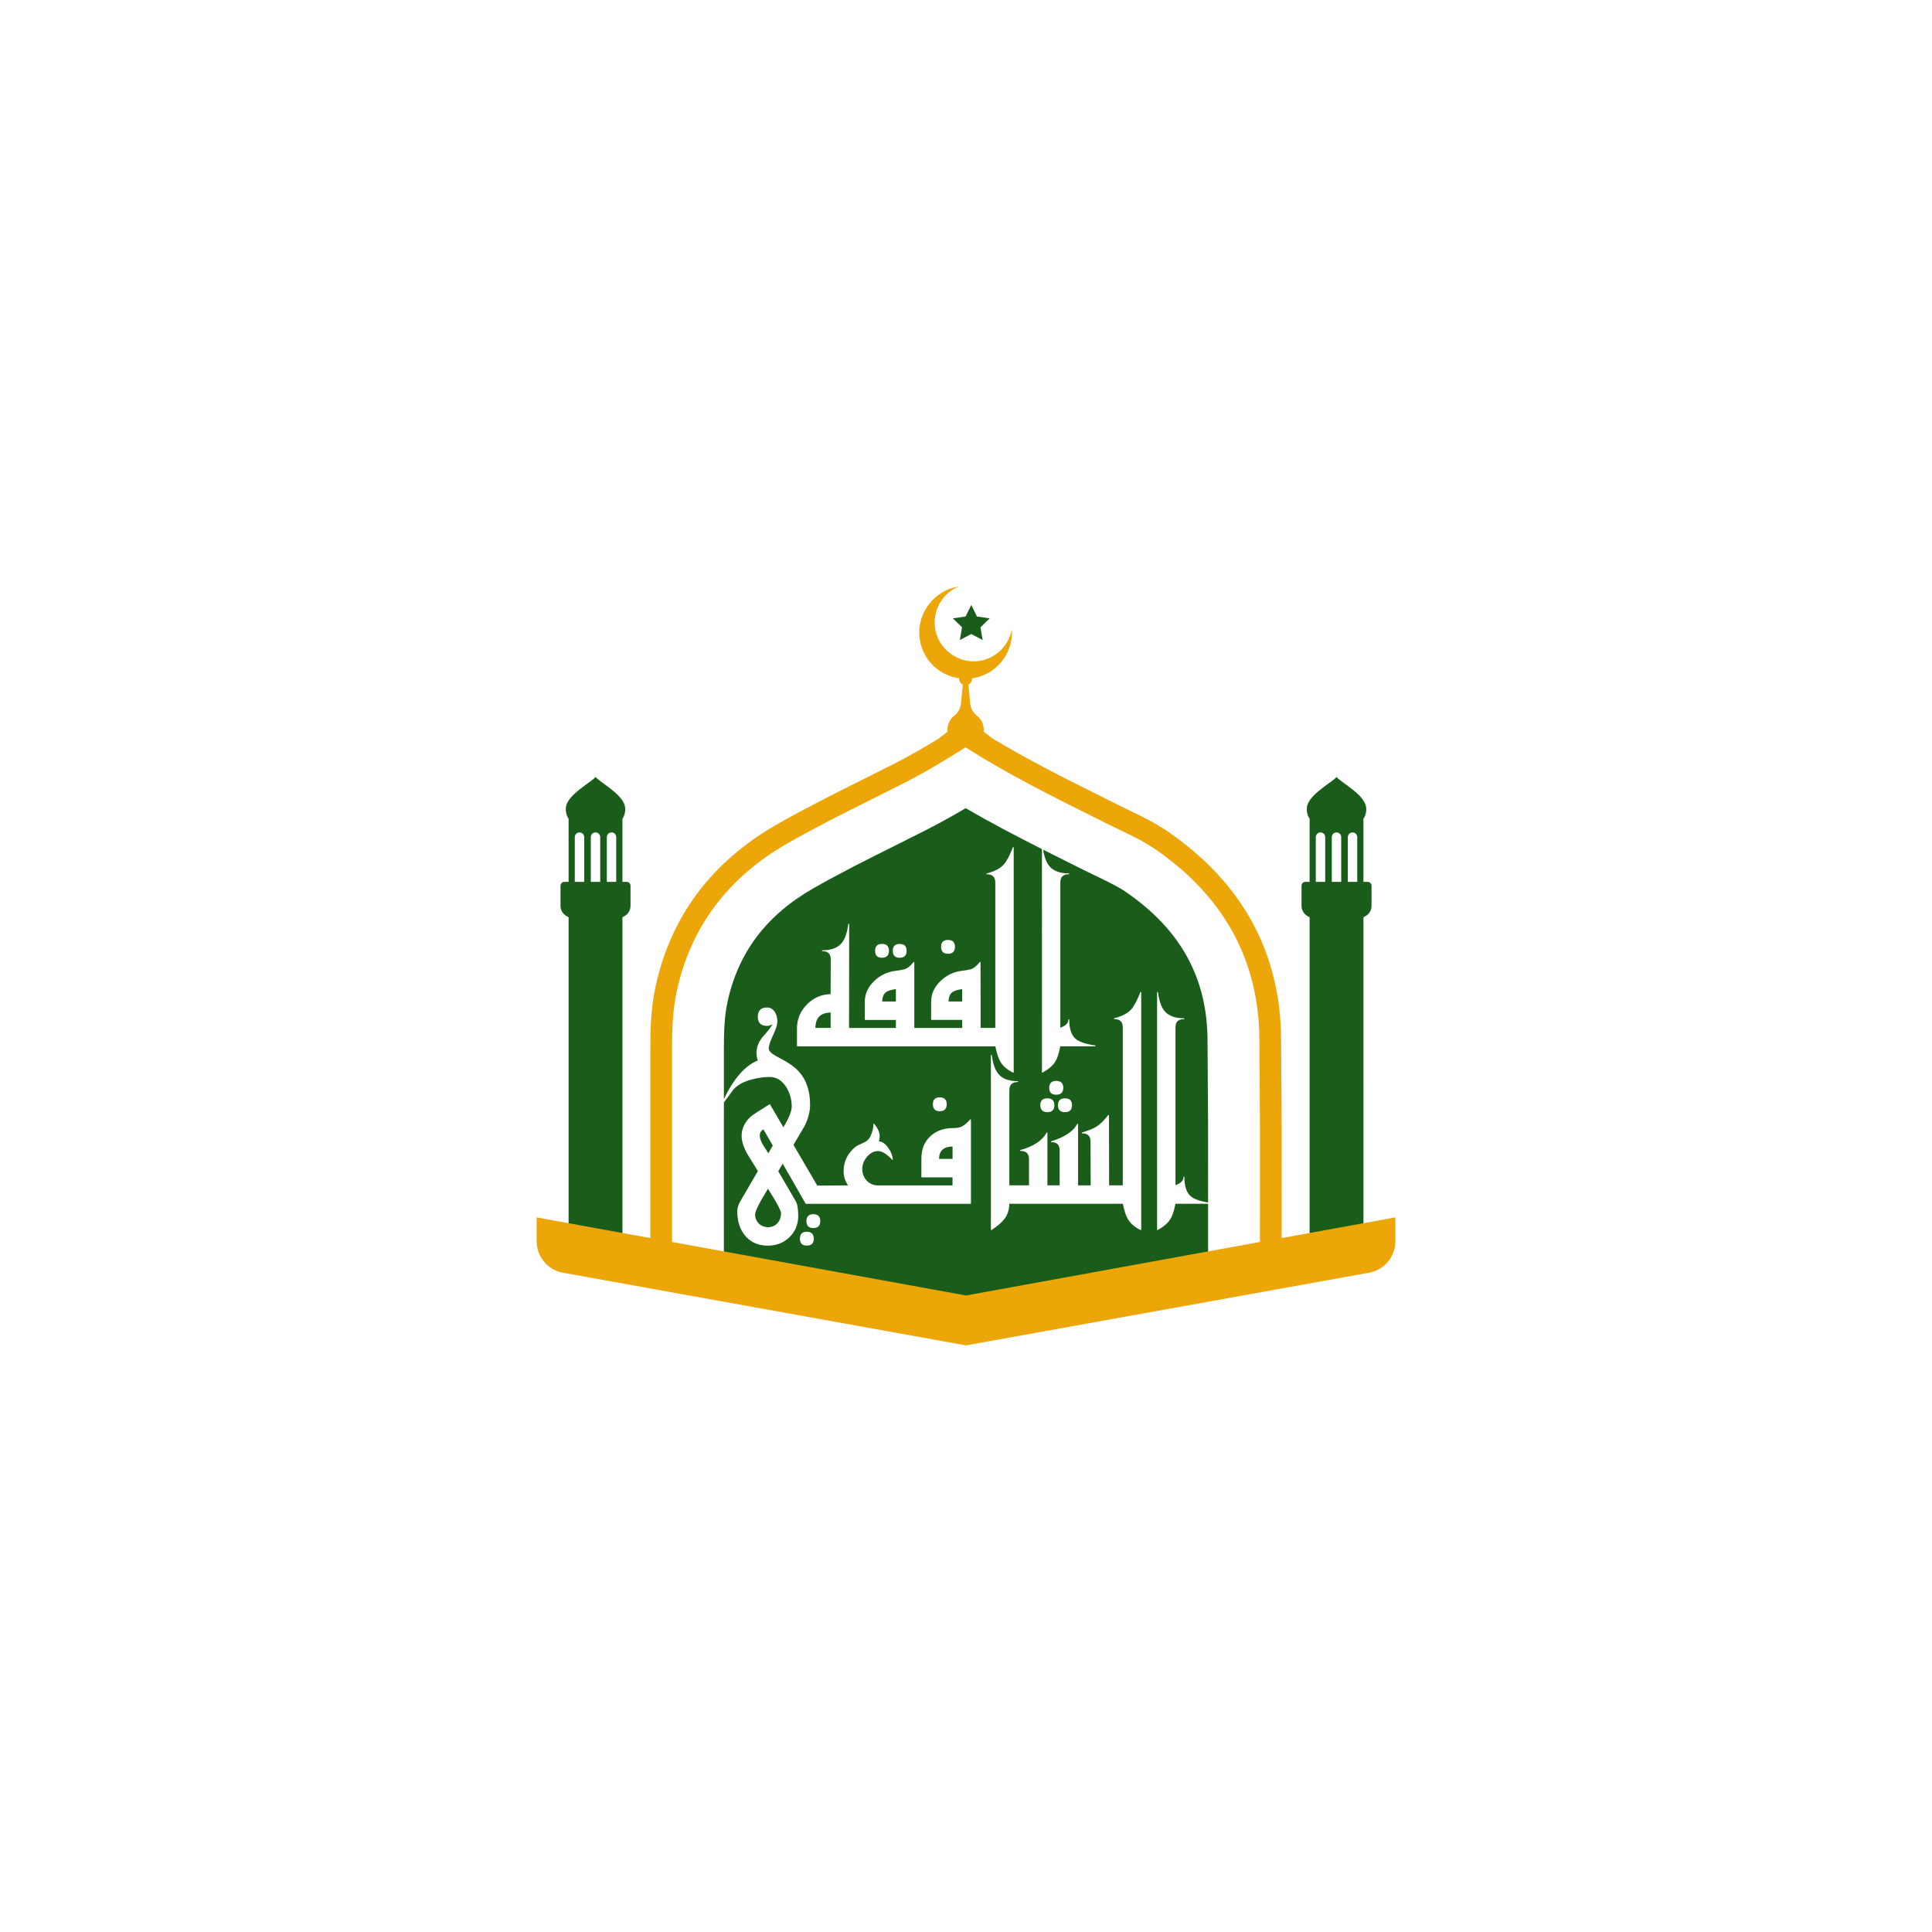 <svg xmlns="http://www.w3.org/2000/svg" xmlns:xlink="http://www.w3.org/1999/xlink" id="Layer_1" x="0px" y="0px" viewBox="0 0 1000 1000" style="enable-background:new 0 0 1000 1000;" xml:space="preserve"> <style type="text/css"> .st0{fill:#1A5D1A;} .st1{fill:#ECA608;} </style> <g> <g> <path class="st0" d="M422.04,532.06h7.89v-7.95C424.69,524.18,422.11,526.78,422.04,532.06z"></path> <path class="st0" d="M490.98,518.37H498v-6.42c-2.44,0.37-4.15,0.91-5.07,1.61C491.67,514.49,491.02,516.11,490.98,518.37z"></path> <path class="st0" d="M456.63,518.37h7.08v-6.43c-2.47,0.37-4.19,0.91-5.12,1.62C457.33,514.49,456.67,516.11,456.63,518.37z"></path> <path class="st0" d="M390.84,628.63c0,1.84,0.65,3.4,1.94,4.66c1.29,1.26,2.88,1.9,4.71,1.9c2.03,0,3.68-0.7,4.91-2.07 c1.24-1.38,1.86-3.12,1.86-5.17c0-1.38-2.28-5.64-6.77-12.65C393.08,622.43,390.84,626.92,390.84,628.63z"></path> <path class="st0" d="M486.03,599.85h7.02v-6.41C488.41,593.5,486.11,595.6,486.03,599.85z"></path> <path class="st0" d="M612.81,527.5c-2.95,0-4.38,1.41-4.38,4.32v81.63c2.76-0.99,4.16-2.42,4.16-4.23c0-0.12,0.1-0.22,0.22-0.22 s0.22,0.1,0.22,0.22c0,4.72,1.11,8.08,3.28,9.97c1.64,1.41,4.67,2.5,8.99,3.24c0-3.84,0.01-7.35,0.01-10.64 c0.03-22,0.04-34.12-0.3-73.93c-0.28-31.93-14.09-56.84-42.25-76.18c-4.07-2.79-9.53-5.42-15.31-8.2c-2.29-1.1-4.58-2.2-6.85-3.34 l-6.73-3.36c-4.62-2.3-9.28-4.63-13.95-6.98c0.66,4.02,1.82,6.98,3.46,8.79c2.08,2.3,5.38,3.47,9.83,3.47 c0.12,0,0.22,0.1,0.22,0.22s-0.1,0.22-0.22,0.22c-2.95,0-4.38,1.41-4.38,4.32v75.13c2.76-0.99,4.16-2.41,4.16-4.23 c0-0.12,0.1-0.22,0.22-0.22c0.12,0,0.22,0.1,0.22,0.22c0,4.72,1.11,8.08,3.28,9.97c1.79,1.54,5.2,2.7,10.15,3.43 c0.12,0.02,0.2,0.12,0.19,0.24c-0.01,0.12-0.11,0.21-0.22,0.21H548.8c-0.66,3.61-1.55,6.29-2.63,7.99 c-1.27,2.01-3.47,3.9-6.53,5.61c-0.04,0.02-0.07,0.03-0.11,0.03c-0.04,0-0.08-0.01-0.11-0.03c-0.07-0.04-0.11-0.11-0.11-0.19 V439.49c-13.06-6.6-26.28-13.49-39.46-21.19c-7.03,4.17-13.71,7.85-20.33,11.22c-5.35,2.72-10.72,5.4-16.09,8.09 c-14.9,7.44-28.96,14.47-42.52,22.23c-24.26,13.89-38.77,33.11-44.36,58.73c-1.55,7.1-1.87,14.9-1.87,24.41l0,25.88 c5.06-10.54,10.95-17.28,17.56-19.98c-0.45-1.18-0.68-2.51-0.68-3.98c0-3.11,1.25-6.07,3.73-8.8c2.35-2.6,3.87-4.61,4.53-6 c-0.92,0.6-1.86,0.9-2.81,0.9c-3.16,0-4.77-1.58-4.77-4.7c0-3.2,1.6-4.83,4.75-4.83c1.73,0,3.13,0.83,4.16,2.47 c0.81,1.37,1.21,2.95,1.21,4.73c0,1.7-0.74,4.07-2.25,7.22c-1.46,3.05-2.21,5.39-2.21,6.97c0,1.27,1.83,2.84,5.43,4.65 c4.75,2.45,8.23,4.91,10.36,7.33c3.72,4.22,5.61,9.92,5.61,16.95c0,3.55-0.95,7.27-2.84,11.05l-5.76,9.73l12.32,21.1l15.91-0.11 c-1.51-2.3-2.28-4.78-2.28-7.39c0-4.95,2.05-9.17,6.09-12.53c0.52-0.44,1.98-1.18,4.45-2.28c1.59-0.68,2.78-1.9,3.54-3.62 c0.89-2.04,1.34-4.02,1.34-5.88c0-0.09,0.06-0.18,0.14-0.21c0.03-0.01,0.05-0.01,0.08-0.01c0.06,0,0.13,0.03,0.17,0.08 c1.9,2.19,2.86,4.33,2.86,6.37c0,0.91-0.14,1.8-0.42,2.65c1.75,0.12,3.37,1.24,4.84,3.34c1.36,1.9,2.18,3.92,2.43,5.99 c0.01,0.1-0.04,0.19-0.13,0.23c-0.03,0.01-0.06,0.02-0.1,0.02c-0.06,0-0.12-0.02-0.16-0.07c-2.83-2.97-5.28-4.47-7.27-4.47 c-2.15,0-4.07,0.99-5.72,2.94c-1.65,1.96-2.49,4.08-2.49,6.3c0,2.38,0.79,4.42,2.34,6.07c1.54,1.65,3.53,2.48,5.9,2.48h38.48 v-4.16h-15.89c-0.12,0-0.22-0.1-0.22-0.22v-9.52c0-4.77,1.53-8.63,4.55-11.48c3.02-2.85,6.96-4.29,11.73-4.29 c2.11,0,3.72-0.3,4.8-0.91c1.5-0.85,2.91-2.05,4.17-3.56c0.04-0.05,0.11-0.08,0.17-0.08c0.03,0,0.05,0,0.08,0.01 c0.09,0.03,0.15,0.12,0.15,0.21v43.29c0,0.12-0.1,0.22-0.22,0.22h-85.17c-0.08,0-0.16-0.04-0.19-0.11l-11.86-20.69l-2.29,3.95 l9.06,15.52c0.85,1.48,1.27,4.05,1.27,7.64c0,4.36-1.52,8.04-4.52,10.96s-6.76,4.39-11.16,4.39c-5.03,0-9.04-1.77-11.89-5.25 c-2.64-3.26-3.98-7.5-3.98-12.59c0-1.61,0.54-3.34,1.6-5.15l9.07-15.62l-5.32-8.6c-2.06-3.68-3.1-6.88-3.1-9.52 c0-3.86,1.62-7.27,4.8-10.12c0.97-0.84,4.2-2.96,9.61-6.31c0.04-0.02,0.08-0.03,0.12-0.03c0.02,0,0.04,0,0.05,0.01 c0.06,0.01,0.11,0.05,0.14,0.1l6.9,11.81c2.86-4.76,4.32-8.36,4.32-10.7c0-3.71-0.97-7.12-2.88-10.15 c-2.22-3.44-5.08-5.19-8.49-5.19c-3.19,0-6.58,0.5-10.06,1.49c-3.68,1.06-6.57,2.7-8.61,4.85c-1.7,2.29-3.39,4.58-5.08,6.86 l-0.01,84.36L500,684.29L625.31,655c-0.02-13.21-0.01-23.41,0-31.94h-16.91c-0.67,3.61-1.55,6.3-2.63,7.99 c-1.27,2.01-3.46,3.9-6.53,5.61c-0.04,0.02-0.07,0.03-0.11,0.03c-0.04,0-0.08-0.01-0.11-0.03c-0.07-0.04-0.11-0.11-0.11-0.19 V513.65c0-0.12,0.09-0.22,0.21-0.22c0.01,0,0.01,0,0.02,0c0.11,0,0.21,0.08,0.22,0.19c0.62,4.62,1.84,7.97,3.64,9.96 c2.07,2.31,5.38,3.48,9.82,3.48c0.12,0,0.22,0.1,0.22,0.22S612.94,527.5,612.81,527.5z M417.59,644.72 c-2.36,0-3.55-1.19-3.55-3.55c0-2.4,1.19-3.62,3.55-3.62c2.4,0,3.61,1.22,3.61,3.62C421.21,643.52,419.99,644.72,417.59,644.72z M420.95,635.63c-2.36,0-3.55-1.19-3.55-3.55c0-2.4,1.19-3.62,3.55-3.62c2.4,0,3.62,1.22,3.62,3.62 C424.57,634.44,423.35,635.63,420.95,635.63z M554.86,572.04c0,2.4-1.21,3.61-3.6,3.61c-2.43,0-3.66-1.22-3.66-3.61 c0-2.36,1.23-3.55,3.66-3.55C553.65,568.49,554.86,569.68,554.86,572.04z M546.68,559.47c2.44,0,3.67,1.22,3.67,3.61 c0,2.36-1.24,3.55-3.67,3.55c-2.4,0-3.62-1.19-3.62-3.55C543.07,560.68,544.28,559.47,546.68,559.47z M542.14,568.49 c2.4,0,3.61,1.2,3.61,3.55c0,2.4-1.22,3.61-3.61,3.61c-2.44,0-3.68-1.22-3.68-3.61C538.46,569.68,539.7,568.49,542.14,568.49z M490.66,486.51c2.4,0,3.62,1.19,3.62,3.55c0,2.4-1.22,3.62-3.62,3.62c-2.36,0-3.55-1.22-3.55-3.62 C487.11,487.71,488.3,486.51,490.66,486.51z M465.65,488.57c2.4,0,3.62,1.19,3.62,3.55c0,2.4-1.22,3.61-3.62,3.61 c-2.36,0-3.55-1.22-3.55-3.61C462.1,489.76,463.29,488.57,465.65,488.57z M456.5,488.57c2.4,0,3.61,1.19,3.61,3.55 c0,2.4-1.22,3.61-3.61,3.61c-2.36,0-3.55-1.22-3.55-3.61C452.95,489.76,454.14,488.57,456.5,488.57z M486.4,575.16 c-2.36,0-3.55-1.22-3.55-3.62c0-2.36,1.19-3.55,3.55-3.55c2.4,0,3.62,1.19,3.62,3.55C490.01,573.94,488.8,575.16,486.4,575.16z M412.73,541.59c-0.12,0-0.22-0.1-0.22-0.22v-9.08c0-4.77,1.76-8.95,5.23-12.45c3.42-3.44,7.52-5.21,12.19-5.26l0.06-18.01 c0-2.86-1.41-4.26-4.32-4.26c-0.12,0-0.22-0.1-0.22-0.22c0-0.12,0.1-0.22,0.22-0.22c4.43,0,7.73-1.19,9.79-3.53 c1.79-1.99,3-5.36,3.62-10.02c0.02-0.11,0.11-0.19,0.22-0.19c0,0,0.01,0,0.02,0c0.12,0.01,0.21,0.11,0.21,0.22l-0.06,53.72h24.25 v-4.16h-15.89c-0.12,0-0.22-0.1-0.22-0.22v-9.13c0-4.14,1.7-7.83,5.06-10.96c3.14-2.96,6.92-4.69,11.23-5.15 c1.12-0.08,2.74-0.39,4.83-0.92c1.25-0.56,2.66-1.76,4.13-3.57c0.04-0.05,0.11-0.08,0.17-0.08c0.02,0,0.05,0,0.07,0.01 c0.09,0.03,0.15,0.12,0.15,0.21v33.97h24.81L498,527.9h-15.83c-0.12,0-0.22-0.1-0.22-0.22v-9.13c0-4.14,1.7-7.83,5.05-10.96 c3.13-2.96,6.9-4.69,11.2-5.15c1.12-0.08,2.74-0.39,4.82-0.92c1.25-0.55,2.65-1.76,4.11-3.56c0.04-0.05,0.11-0.08,0.17-0.08 c0.02,0,0.05,0,0.07,0.01c0.09,0.03,0.15,0.12,0.15,0.21l0.06,33.96h7.58v-75.22c0-2.91-1.43-4.32-4.38-4.32 c-0.11,0-0.21-0.08-0.22-0.2c-0.01-0.11,0.06-0.22,0.17-0.24c3.97-0.98,6.93-2.53,8.81-4.6c1.48-1.64,3.07-4.63,4.72-8.89 c0.04-0.09,0.12-0.14,0.21-0.14c0.01,0,0.03,0,0.04,0c0.11,0.02,0.18,0.11,0.18,0.22v116.33c0,0.08-0.04,0.15-0.11,0.19 c-0.04,0.02-0.08,0.03-0.12,0.03c-0.03,0-0.07-0.01-0.1-0.02c-2.99-1.47-5.19-3.36-6.55-5.63c-0.99-1.68-1.87-4.37-2.62-7.98 H412.73z M590.68,636.47c0,0.08-0.04,0.15-0.11,0.19c-0.04,0.02-0.08,0.03-0.12,0.03c-0.03,0-0.07-0.01-0.1-0.02 c-2.99-1.47-5.19-3.36-6.55-5.62c-1-1.69-1.88-4.37-2.62-7.98h-58.75c-0.04,3.09-0.92,5.76-2.62,7.94 c-1.26,1.67-3.47,3.57-6.57,5.65c-0.04,0.03-0.08,0.04-0.12,0.04c-0.04,0-0.07-0.01-0.11-0.03c-0.07-0.04-0.12-0.11-0.12-0.2 v-90.26c0-0.12,0.09-0.22,0.21-0.22c0.01,0,0.01,0,0.02,0c0.11,0,0.21,0.08,0.22,0.19c0.62,4.62,1.84,7.97,3.64,9.96 c2.08,2.3,5.38,3.47,9.83,3.47c0.12,0,0.22,0.1,0.22,0.22s-0.1,0.22-0.22,0.22c-2.95,0-4.38,1.41-4.38,4.32v49.16h10.18v-13.49 c0-2.91-1.43-4.33-4.38-4.33c-0.11,0-0.21-0.08-0.22-0.19c-0.02-0.11,0.05-0.22,0.16-0.25c6.79-1.92,11.35-4.95,13.55-8.99 c0.04-0.07,0.12-0.12,0.2-0.12c0.02,0,0.04,0,0.05,0.01c0.1,0.02,0.17,0.11,0.17,0.22v27.13h6.34V595.5 c0-2.91-1.41-4.33-4.29-4.33c-0.11,0-0.21-0.08-0.22-0.19c-0.02-0.11,0.05-0.21,0.15-0.25c6.95-2.17,11.48-5.2,13.47-8.99 c0.04-0.07,0.12-0.12,0.2-0.12c0.02,0,0.04,0,0.05,0.01c0.1,0.02,0.17,0.11,0.17,0.22v31.69h6.52l-0.06-22.59 c0-2.91-1.43-4.33-4.38-4.33c-0.11,0-0.21-0.08-0.22-0.19c-0.02-0.11,0.05-0.22,0.16-0.25c3.45-1.03,6.03-2.09,7.66-3.15 c1.84-1.18,3.83-3.16,5.92-5.87c0.04-0.05,0.11-0.09,0.18-0.09c0.02,0,0.05,0,0.07,0.01c0.09,0.03,0.15,0.12,0.15,0.21l0.06,36.23 h7.08v-81.72c0-2.91-1.43-4.32-4.38-4.32c-0.11,0-0.21-0.08-0.22-0.2c-0.01-0.11,0.06-0.22,0.17-0.24 c3.97-0.98,6.93-2.53,8.82-4.6c1.48-1.63,3.06-4.62,4.72-8.89c0.03-0.09,0.12-0.14,0.21-0.14c0.01,0,0.03,0,0.04,0 c0.11,0.02,0.18,0.11,0.18,0.22V636.47z"></path> <path class="st0" d="M393.26,587.81c0,1.28,0.58,2.92,1.71,4.86c0.89,1.43,1.8,2.86,2.72,4.29l2.3-4.04l-4.86-8.36 C393.88,585.28,393.26,586.34,393.26,587.81z"></path> </g> <g> <path class="st0" d="M324.32,456.44h-2.16v-32.69h-0.1c0.21-0.15,0.39-0.33,0.51-0.56c0.77-1.46,1.26-3.32,0.94-5.57 c-0.93-6.55-13.75-13.11-15.28-15.51c-1.52,2.41-14.36,8.96-15.28,15.51c-0.31,2.25,0.17,4.11,0.95,5.57 c0.12,0.22,0.3,0.41,0.5,0.56h-0.1v32.69h-2.15c-1.13,0-2.03,0.9-2.03,2.03v10.4c0,2.18,1.18,4.21,3.09,5.29l1.09,0.61v167.17 c5.93,1.15,12.45,2.39,19.33,3.66c2.73,0.5,5.58,0.99,8.54,1.49V474.77l1.1-0.61c1.91-1.08,3.08-3.11,3.08-5.29v-10.4 C326.34,457.34,325.44,456.44,324.32,456.44z M302.39,456.44h-4.88v-23.15c0-1.35,1.09-2.43,2.44-2.43c0.68,0,1.28,0.27,1.73,0.71 c0.45,0.43,0.71,1.05,0.71,1.72V456.44z M310.67,456.44h-4.87v-23.15c0-1.35,1.09-2.43,2.43-2.43h0.01c1.34,0,2.43,1.08,2.43,2.43 V456.44z M318.96,456.44h-4.87v-23.15c0-1.35,1.08-2.43,2.43-2.43c0.67,0,1.28,0.27,1.73,0.71c0.43,0.43,0.71,1.05,0.71,1.72 V456.44z"></path> <path class="st0" d="M707.87,456.44h-2.16v-32.69h-0.1c0.21-0.15,0.39-0.33,0.51-0.56c0.77-1.46,1.26-3.32,0.94-5.57 c-0.93-6.55-13.75-13.11-15.28-15.51c-1.52,2.41-14.36,8.96-15.28,15.51c-0.31,2.25,0.17,4.11,0.95,5.57 c0.12,0.22,0.3,0.41,0.5,0.56h-0.1v32.69h-2.15c-1.13,0-2.03,0.9-2.03,2.03v10.4c0,2.18,1.18,4.21,3.09,5.29l1.09,0.61v167.17 c5.93,1.15,12.45,2.39,19.33,3.66c2.73,0.5,5.58,0.99,8.54,1.49V474.77l1.1-0.61c1.91-1.08,3.08-3.11,3.08-5.29v-10.4 C709.89,457.34,708.98,456.44,707.87,456.44z M685.93,456.44h-4.88v-23.15c0-1.35,1.09-2.43,2.44-2.43c0.68,0,1.28,0.27,1.73,0.71 c0.45,0.43,0.71,1.05,0.71,1.72V456.44z M694.21,456.44h-4.87v-23.15c0-1.35,1.09-2.43,2.43-2.43h0.01c1.34,0,2.43,1.08,2.43,2.43 V456.44z M702.51,456.44h-4.87v-23.15c0-1.35,1.08-2.43,2.43-2.43c0.67,0,1.28,0.27,1.73,0.71c0.43,0.43,0.71,1.05,0.71,1.72 V456.44z"></path> </g> <polygon class="st0" points="497.96,324.71 496.83,331.27 502.72,328.17 508.62,331.27 507.49,324.71 512.26,320.06 505.67,319.1 502.72,313.13 499.78,319.1 493.19,320.06 "></polygon> <path class="st1" d="M663.37,640.82c0-12.04,0.01-21.14,0.02-29c0.03-22.12,0.04-34.3-0.3-74.29 c-0.38-44.64-20.16-80.72-58.77-107.23c-6.46-4.44-13.52-7.83-20.34-11.12c-2.12-1.02-4.24-2.04-6.34-3.09l-6.67-3.33 c-19.1-9.53-38.75-19.34-57.72-30.82h0.05c-1.48-1.13-2.9-2.23-4.19-3.27c0.03-0.3,0.09-0.6,0.09-0.91c0-3-1.41-5.65-3.6-7.36 c-1.97-1.55-3.22-3.83-3.45-6.33l-0.91-9.76c1.11-0.54,1.88-1.67,1.88-2.99c0-0.08-0.02-0.15-0.02-0.23 c1.01-0.13,2.03-0.33,3.04-0.61c11.23-3.08,18.39-13.66,17.59-24.84c0,0.02-0.01,0.03-0.01,0.05c0,0.01,0,0.02-0.01,0.02 c-0.04,0.22-0.08,0.44-0.13,0.66c-1.67,7.66-7.77,14.15-16.21,15.64c-9.68,1.71-19.46-4.13-22.56-13.46 c-3.38-10.18,1.77-20.93,11.28-24.92c-0.05,0.01-0.11,0.02-0.16,0.03c-12.98,2.1-22.03,14.69-19.81,27.65 c1.85,10.81,10.4,18.38,20.35,19.77c-0.01,0.08-0.03,0.16-0.03,0.25c0,1.32,0.77,2.45,1.88,2.99l-0.91,9.77 c-0.23,2.5-1.48,4.78-3.45,6.33c-2.19,1.71-3.59,4.36-3.59,7.36c0,0.31,0.06,0.6,0.09,0.91c-1.29,1.04-2.71,2.14-4.19,3.27h0.1 c-8.58,5.29-16.42,9.73-24.11,13.63c-5.25,2.67-10.52,5.3-15.79,7.93c-14.73,7.36-29.97,14.97-44.48,23.28 c-33.66,19.28-54.74,47.42-62.64,83.65c-2.41,11.04-2.74,22.16-2.74,32.53l0,39.38c0,19.14,0,29.69-0.01,58.47l-58.84-10.7v12.32 c0,7.86,5.52,14.65,13.22,16.24L500,696.37l209.02-37.69c7.7-1.6,13.22-8.38,13.22-16.24v-12.32L663.37,640.82z M347.84,642.86 c0.01-30.33,0.01-40.94,0.01-60.52l0-39.38c0-11.26,0.42-20.69,2.48-30.13c7.2-33,26.45-58.66,57.24-76.29 c14.23-8.15,29.32-15.69,43.92-22.98c5.3-2.64,10.59-5.29,15.86-7.97c10.15-5.16,20.51-11.17,32.39-18.78 c21.73,13.82,44.33,25.09,66.21,36l6.66,3.33c2.15,1.08,4.32,2.12,6.49,3.16c6.73,3.24,13.09,6.3,18.85,10.25 c35.41,24.32,53.54,57.31,53.9,98.06c0.34,39.93,0.33,52.1,0.3,74.18c-0.01,8.31-0.02,17.99-0.02,31.06L500,670.54L347.84,642.86z"></path> </g> </svg>